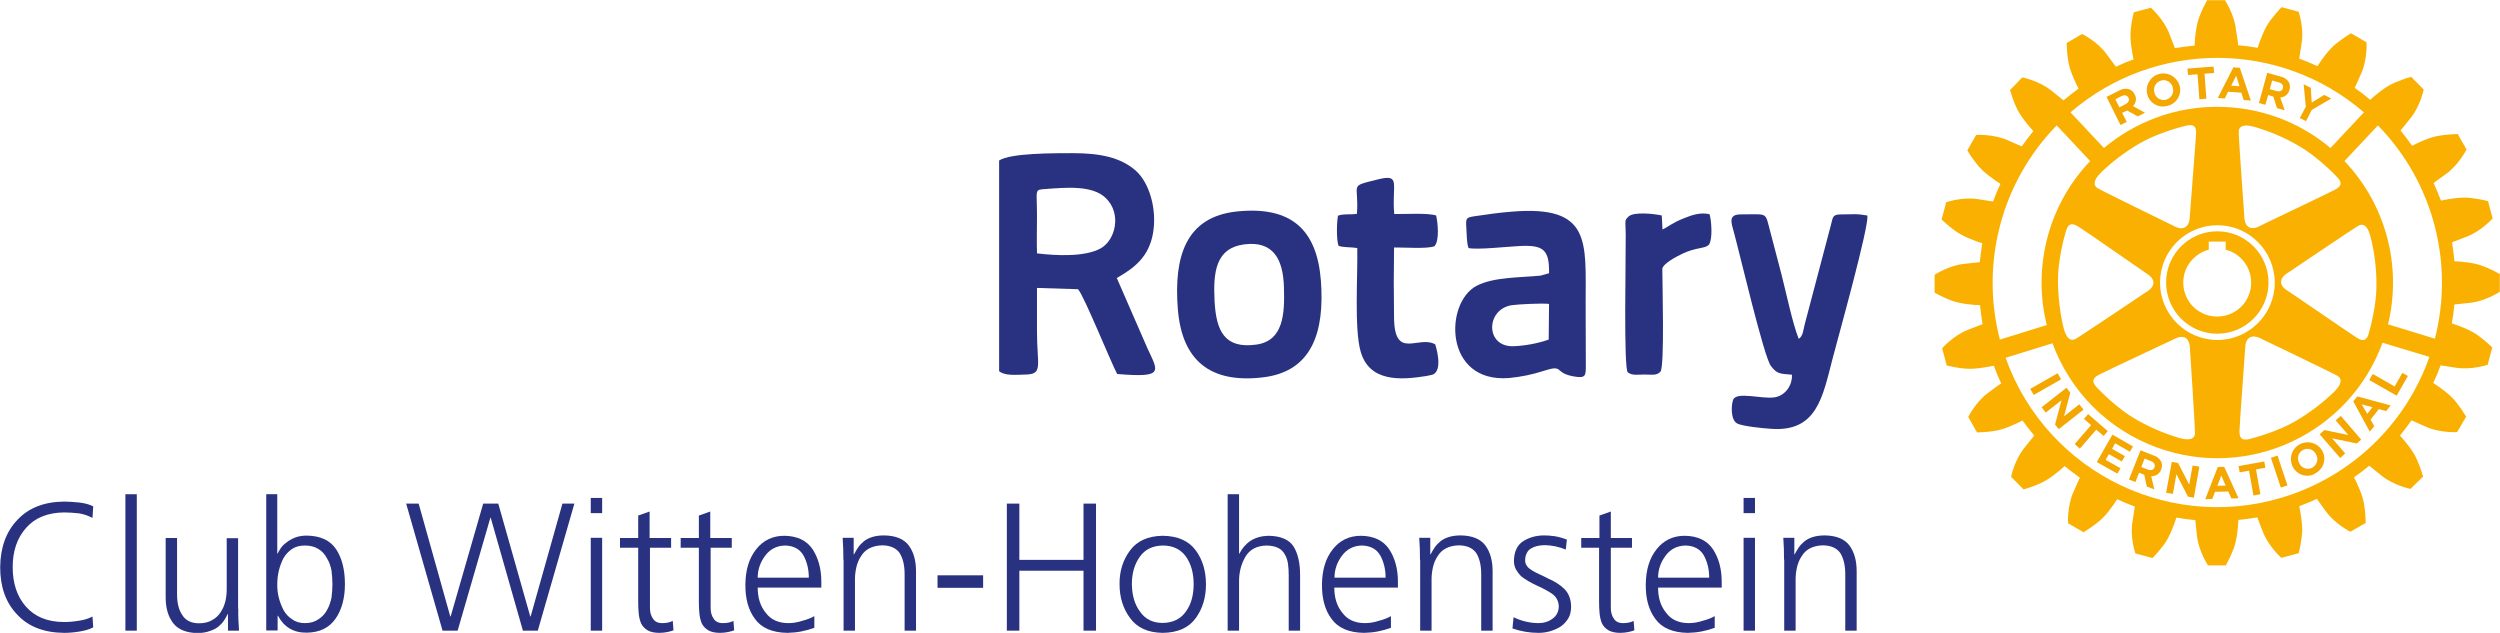 <?xml version="1.0" encoding="utf-8"?>
<!-- Generator: Adobe Illustrator 24.2.0, SVG Export Plug-In . SVG Version: 6.00 Build 0)  -->
<svg version="1.1" id="Capa_1" xmlns="http://www.w3.org/2000/svg" xmlns:xlink="http://www.w3.org/1999/xlink" x="0px" y="0px"
	 viewBox="0 0 1359.7 344.2" style="enable-background:new 0 0 1359.7 344.2;" xml:space="preserve">
<style type="text/css">
	.st0{fill:#293280;}
	.st1{fill-rule:evenodd;clip-rule:evenodd;fill:#293281;}
	.st2{fill-rule:evenodd;clip-rule:evenodd;fill:#F9B000;}
	.st3{fill-rule:evenodd;clip-rule:evenodd;fill:#F4A700;}
</style>
<g>
	<path class="st0" d="M42.9,279.2c-2.8-0.3-5.5-0.5-8-0.5c-9,0.1-15.9,2.9-20.7,8.4c-4.9,5.5-7.3,12.6-7.3,21.4
		c0,8.8,2.4,16,7.2,21.4c4.8,5.5,11.7,8.4,20.8,8.4c2.4,0,5-0.2,8-0.7c2.9-0.4,5.4-1.2,7.4-2.3l0.4,5.9c-2,1.1-4.6,1.8-7.6,2.3
		c-3.1,0.5-5.8,0.7-8.2,0.7c-11-0.1-19.5-3.4-25.5-9.9c-6.2-6.4-9.3-15-9.3-25.8c0.1-10.7,3.2-19.3,9.4-25.8
		c6.1-6.5,14.6-9.8,25.4-9.9c2.2,0,5,0.2,8.2,0.5c3.2,0.4,5.7,1.1,7.6,2.1l-0.4,6.3C48,280.5,45.6,279.6,42.9,279.2z"/>
	<path class="st0" d="M68.2,268.8h6.2V343h-6.2V268.8z"/>
	<path class="st0" d="M129.6,331.1c-0.1,3.8,0.1,7.8,0.4,11.9h-6v-9h-0.2c-0.5,1.1-1.1,2.2-1.9,3.4c-0.8,1.2-1.8,2.3-3.1,3.4
		c-1.3,1-2.8,1.8-4.7,2.4c-1.8,0.7-4.1,1.1-6.7,1.1c-6.1-0.1-10.6-1.9-13.3-5.5c-2.7-3.6-4-8.2-4-13.9v-32.3h6.2v30.7
		c0,4.8,1,8.6,2.9,11.3c1.8,2.9,4.9,4.4,9.1,4.4c2.8,0,5.2-0.6,7.2-1.8c2-1.1,3.5-2.6,4.6-4.4c1.2-1.8,2-3.8,2.5-5.9
		c0.5-2.1,0.7-4.2,0.7-6.3v-27.9h6.2V331.1z"/>
	<path class="st0" d="M144.6,268.8h6.2v32.3h0.2c0.3-0.7,0.8-1.6,1.6-2.8c0.7-1.1,1.7-2.1,3-3.1c1.3-1.1,2.9-2,4.8-2.8
		c1.8-0.7,4-1.1,6.4-1.1c7.4,0.1,12.7,2.5,16,7.4c3.2,4.8,4.8,11.2,4.8,19c0,7.6-1.7,13.9-5.1,18.8c-3.5,5-8.7,7.5-15.6,7.6
		c-7.2,0.1-12.4-3-15.7-9.2h-0.2v8h-6.2V268.8z M180.3,310.3c-0.5-2.5-1.3-4.8-2.5-6.7c-1.1-2.1-2.6-3.8-4.6-5
		c-2-1.3-4.5-1.9-7.4-1.9c-2.8,0-5.1,0.6-7,1.9c-1.9,1.3-3.5,3-4.7,5.1c-2.2,4.4-3.3,9.1-3.3,14.1c-0.1,4.8,1.1,9.5,3.4,14
		c1.2,2.1,2.7,3.8,4.7,5c1.8,1.4,4.2,2.1,6.9,2.1c3,0,5.4-0.7,7.4-2.1c2-1.3,3.5-2.9,4.6-4.9c1.2-2.1,2-4.4,2.5-6.9
		c0.3-2.4,0.5-4.9,0.5-7.2C180.8,315.3,180.6,312.8,180.3,310.3z"/>
	<path class="st0" d="M292.5,343h-8.1l-17.5-61.4h-0.2L248.9,343h-8.2l-19.8-69.1h6.8l17.2,61.4h0.2l17.7-61.4h8.2l17.4,61.4h0.2
		l17.3-61.4h6.5L292.5,343z"/>
	<path class="st0" d="M327.5,279.1h-6.2v-8.3h6.2V279.1z M321.3,292.5h6.2V343h-6.2V292.5z"/>
	<path class="st0" d="M365,297.9h-11.5v32.7c0,2.3,0.5,4.3,1.6,5.8c1,1.7,2.7,2.5,5.1,2.5c2.2,0,4.2-0.4,5.7-1.2l0.4,5.1
		c-0.7,0.3-1.7,0.6-3.1,0.9c-1.4,0.3-2.9,0.5-4.6,0.5c-2.7,0-4.9-0.5-6.4-1.4c-1.5-0.9-2.7-2.1-3.5-3.7c-0.7-1.6-1.1-3.4-1.3-5.3
		c-0.2-2-0.3-4.1-0.3-6.4v-29.5h-9.9v-5.3h9.9v-12.2l6.2-2.2v14.4H365V297.9z"/>
	<path class="st0" d="M398,297.9h-11.5v32.7c0,2.3,0.5,4.3,1.6,5.8c1,1.7,2.7,2.5,5.1,2.5c2.2,0,4.2-0.4,5.7-1.2l0.4,5.1
		c-0.7,0.3-1.7,0.6-3.1,0.9c-1.4,0.3-2.9,0.5-4.6,0.5c-2.7,0-4.9-0.5-6.4-1.4c-1.5-0.9-2.7-2.1-3.5-3.7c-0.7-1.6-1.1-3.4-1.3-5.3
		c-0.2-2-0.3-4.1-0.3-6.4v-29.5h-9.9v-5.3h9.9v-12.2l6.2-2.2v14.4H398V297.9z"/>
	<path class="st0" d="M443,341.4c-4.8,1.8-9.6,2.7-14.7,2.8c-8.3-0.1-14.2-2.7-17.7-7.6c-3.6-4.8-5.3-11.1-5.2-18.8
		c0.1-7.9,2-14.2,5.9-19.1c3.8-4.8,8.9-7.3,15.3-7.3c7.1,0.1,12.2,2.6,15.4,7.4c3.1,4.8,4.7,10.6,4.7,17.6v3.2h-34.6
		c0,5.5,1.4,10,4.3,13.6c2.8,3.8,6.9,5.7,12.4,5.7c2.4,0,5-0.4,7.7-1.3c2.7-0.7,4.9-1.6,6.4-2.5V341.4z M439.9,314.2
		c0-4.6-1-8.6-2.9-12.1c-2-3.5-5.4-5.3-10-5.4c-4.6,0.1-8.2,2-10.8,5.5c-2.7,3.6-4.1,7.6-4.1,12H439.9z"/>
	<path class="st0" d="M458.7,304.4c0-3.9-0.1-7.9-0.4-11.9h6v9h0.2c0.6-1.2,1.3-2.4,2.1-3.6s1.8-2.3,3-3.3c1.3-1.1,2.8-1.9,4.7-2.5
		c1.8-0.6,4.1-0.9,6.6-0.9c6.2,0.1,10.7,1.9,13.4,5.5c2.6,3.6,3.9,8.2,3.9,13.9V343h-6.2v-30.7c0-4.8-0.9-8.6-2.7-11.5
		c-1.9-2.7-5-4.1-9.3-4.2c-5.5,0.1-9.4,2.1-11.7,5.9c-1.2,1.8-2,3.7-2.5,5.8c-0.5,2.2-0.8,4.4-0.8,6.6V343h-6.2V304.4z"/>
	<path class="st0" d="M509.9,312.9h24.8v6.8h-24.8V312.9z"/>
	<path class="st0" d="M547.6,273.9h6.8v30.6h34.9v-30.6h6.8V343h-6.8v-32.6h-34.9V343h-6.8V273.9z"/>
	<path class="st0" d="M614.6,299.4c3.8-5.2,9.8-7.9,17.8-8c8.2,0.1,14.2,2.8,18,8c3.7,5.1,5.5,11.2,5.5,18.4
		c0,7.1-1.8,13.2-5.5,18.3c-3.8,5.3-9.8,8-18,8.1c-8.1-0.1-14-2.8-17.8-8.1c-3.8-5.1-5.7-11.3-5.7-18.3
		C608.8,310.6,610.8,304.5,614.6,299.4z M620,332.6c2.8,4.1,6.9,6.2,12.4,6.2c5.5-0.1,9.7-2.1,12.6-6.2c2.8-3.9,4.2-8.8,4.2-14.9
		c0-6-1.4-11-4.2-15c-2.9-4-7.1-6-12.6-6c-5.5,0.1-9.6,2.1-12.4,6c-2.9,4-4.4,9-4.4,15C615.7,323.8,617.1,328.7,620,332.6z"/>
	<path class="st0" d="M667.7,268.8h6.2v32.3h0.2c1.4-2.8,3.4-5.2,6.1-7c2.7-1.7,5.9-2.6,9.6-2.7c6.7,0.1,11.3,2,13.8,5.9
		c2.4,4,3.5,9.1,3.5,15.5V343h-6.2v-30.1c0-2.2-0.1-4.4-0.4-6.3c-0.3-1.9-0.8-3.6-1.7-5c-1.6-3.2-4.9-4.8-9.9-4.9
		c-5.4,0.1-9.3,2.2-11.6,6.2c-2.3,4-3.4,8.4-3.4,13.1v27h-6.2V268.8z"/>
	<path class="st0" d="M756.6,341.4c-4.8,1.8-9.6,2.7-14.7,2.8c-8.3-0.1-14.2-2.7-17.7-7.6c-3.6-4.8-5.3-11.1-5.2-18.8
		c0.1-7.9,2-14.2,5.9-19.1c3.8-4.8,8.9-7.3,15.3-7.3c7.1,0.1,12.2,2.6,15.4,7.4c3.1,4.8,4.7,10.6,4.7,17.6v3.2h-34.6
		c0,5.5,1.4,10,4.3,13.6c2.8,3.8,6.9,5.7,12.4,5.7c2.4,0,5-0.4,7.7-1.3c2.7-0.7,4.9-1.6,6.4-2.5V341.4z M753.6,314.2
		c0-4.6-1-8.6-2.9-12.1c-2-3.5-5.4-5.3-10-5.4c-4.6,0.1-8.2,2-10.8,5.5c-2.7,3.6-4.1,7.6-4.1,12H753.6z"/>
	<path class="st0" d="M772.3,304.4c0-3.9-0.1-7.9-0.4-11.9h6v9h0.2c0.6-1.2,1.3-2.4,2.1-3.6s1.8-2.3,3-3.3c1.3-1.1,2.8-1.9,4.7-2.5
		c1.8-0.6,4.1-0.9,6.6-0.9c6.2,0.1,10.7,1.9,13.4,5.5c2.6,3.6,3.9,8.2,3.9,13.9V343h-6.2v-30.7c0-4.8-0.9-8.6-2.7-11.5
		c-1.9-2.7-5-4.1-9.3-4.2c-5.5,0.1-9.4,2.1-11.7,5.9c-1.2,1.8-2,3.7-2.5,5.8c-0.5,2.2-0.8,4.4-0.8,6.6V343h-6.2V304.4z"/>
	<path class="st0" d="M836.6,338.9c3.1,0,5.7-0.8,7.9-2.5c2.1-1.5,3.2-3.7,3.3-6.5c-0.1-3-1.3-5.3-3.7-7c-2.4-1.6-5.2-3.1-8.4-4.5
		c-1.5-0.7-3-1.5-4.4-2.3c-1.4-0.8-2.7-1.7-4-2.7c-1.1-1.1-2-2.3-2.8-3.7c-0.7-1.3-1.1-2.9-1.1-4.7c0.1-5,1.8-8.6,5.1-10.7
		c3.2-2,7-3.1,11.3-3.1c1.5,0,3.3,0.1,5.6,0.4c2.3,0.4,4.6,1,6.8,1.9l-0.6,5.4c-3.6-1.5-7.4-2.3-11.2-2.4c-3.2,0-5.8,0.6-7.7,1.8
		c-1,0.6-1.8,1.4-2.3,2.5c-0.6,1.1-0.9,2.4-0.9,4.2c0,1.1,0.4,2,1.1,3c0.7,0.9,1.7,1.7,2.9,2.4c1.2,0.7,2.5,1.4,4.1,2.1
		c1.5,0.7,3,1.4,4.5,2.2c3.3,1.4,6.2,3.2,8.6,5.5c2.4,2.3,3.7,5.5,3.8,9.6c0,2.6-0.5,4.9-1.6,6.6c-1.1,1.8-2.5,3.3-4.3,4.5
		c-3.7,2.2-7.6,3.3-11.8,3.3c-4.9,0-9.6-0.8-14.2-2.4l0.6-6.1C827.3,337.7,831.7,338.8,836.6,338.9z"/>
	<path class="st0" d="M887.6,297.9h-11.5v32.7c0,2.3,0.5,4.3,1.6,5.8c1,1.7,2.7,2.5,5.1,2.5c2.2,0,4.2-0.4,5.7-1.2l0.4,5.1
		c-0.7,0.3-1.7,0.6-3.1,0.9c-1.4,0.3-2.9,0.5-4.6,0.5c-2.7,0-4.8-0.5-6.4-1.4c-1.5-0.9-2.7-2.1-3.5-3.7c-0.7-1.6-1.1-3.4-1.3-5.3
		s-0.3-4.1-0.3-6.4v-29.5H860v-5.3h9.9v-12.2l6.2-2.2v14.4h11.5V297.9z"/>
	<path class="st0" d="M932.7,341.4c-4.8,1.8-9.6,2.7-14.7,2.8c-8.2-0.1-14.2-2.7-17.7-7.6c-3.6-4.8-5.3-11.1-5.2-18.8
		c0.1-7.9,2-14.2,5.9-19.1c3.8-4.8,8.9-7.3,15.3-7.3c7.1,0.1,12.2,2.6,15.4,7.4c3.1,4.8,4.7,10.6,4.7,17.6v3.2h-34.6
		c0,5.5,1.4,10,4.3,13.6c2.8,3.8,6.9,5.7,12.4,5.7c2.4,0,5-0.4,7.7-1.3c2.7-0.7,4.9-1.6,6.4-2.5V341.4z M929.6,314.2
		c0-4.6-1-8.6-2.9-12.1c-2-3.5-5.4-5.3-10-5.4c-4.6,0.1-8.2,2-10.8,5.5c-2.7,3.6-4.1,7.6-4.1,12H929.6z"/>
	<path class="st0" d="M954.5,279.1h-6.2v-8.3h6.2V279.1z M948.3,292.5h6.2V343h-6.2V292.5z"/>
	<path class="st0" d="M970.3,304.4c0-3.9-0.1-7.9-0.4-11.9h6v9h0.2c0.6-1.2,1.3-2.4,2.1-3.6s1.8-2.3,3-3.3c1.3-1.1,2.8-1.9,4.7-2.5
		c1.8-0.6,4.1-0.9,6.6-0.9c6.2,0.1,10.7,1.9,13.4,5.5c2.6,3.6,3.9,8.2,3.9,13.9V343h-6.2v-30.7c0-4.8-0.9-8.6-2.7-11.5
		c-1.9-2.7-5-4.1-9.3-4.2c-5.5,0.1-9.4,2.1-11.7,5.9c-1.2,1.8-2,3.7-2.5,5.8c-0.5,2.2-0.8,4.4-0.8,6.6V343h-6.2V304.4z"/>
</g>
<g>
	<path class="st1" d="M564,137.8c-0.2-6.7,0-13.5,0-20.3c0-14.9-1.6-14.2,4.7-14.7c11-0.8,25.4-2.2,32.7,4.9
		c8.8,8.5,5.3,22.9-2.8,27.4C590.1,139.8,574.6,139.1,564,137.8L564,137.8z M543.4,87.3v114.6c3.1,2.5,8.5,2,14.8,1.8
		c9.2-0.3,5.8-5.1,5.8-23.3c0-7.9,0-15.9,0-23.8l22.3,0.7c3.1,3.1,17.6,39.1,21.3,46.1c25.9,2.2,22.3-1.3,16.5-13.9l-16.7-38.3
		c9.5-5.4,17.4-11.4,19.7-24.3c2.3-13.3-2.1-27.5-9.2-33.9c-8.3-7.5-19.9-9.7-34.4-9.7C573.7,83.3,549.4,83.2,543.4,87.3L543.4,87.3
		z"/>
</g>
<g>
	<path class="st1" d="M974.6,203.8c0.3,6-3.8,11.4-9.4,12.3c-6.8,1.1-20.9-3.4-22.6,1.4c-1,2.7-1.5,10.8,2.2,12.8
		c2.9,1.6,15,2.7,18.2,2.9c25.3,2,28.3-17.4,33.8-38.5c2.7-10.4,20-72.2,18.8-77.5c-6.8-1.1-6.3-0.6-13.5-0.6
		c-5.1,0-5.1,0.7-6.2,5.4l-14.3,54.2c-0.9,3.4-0.9,6.5-3.3,8.1c-3.4-8.4-6.8-25.1-9.4-35.1l-7.1-27.1c-1.7-6.7-2-5.5-15-5.5
		c-7,0-5.2,4.5-3.8,9.6c3.2,11.6,16.4,68.2,20.2,72.9C966.5,203.4,967.8,203.2,974.6,203.8z"/>
</g>
<g>
	<path class="st1" d="M842.3,184.7c-6.1,2.1-12.5,3.3-19,3.6c-15.6,0.6-15.3-20-1.2-22.3c3.2-0.5,17.1-1.2,20.4-0.7L842.3,184.7
		L842.3,184.7z M798.7,134.9c4.5,1.1,21.5-0.8,27.9-1.1c12.8-0.6,16.1,1.9,15.9,14.8l-4.6,1.3c-10.8,1.1-25.5,0.7-34.7,5.5
		c-17.7,9.1-18,53,17.5,50.2c6.4-0.6,12.8-1.9,18.9-3.9c11.7-3.8,4.9,1.4,17.4,3.2c5.3,0.8,5.5-0.8,5.5-5.6l-0.1-34.4
		c0-33.6,3.1-53.3-40-49.8c-6.5,0.5-13.9,1.5-20.4,2.5c-4.7,0.7-4.8,1.1-4.5,6.2C797.8,127.5,797.6,131.8,798.7,134.9z"/>
</g>
<g>
	<path class="st1" d="M676.8,132.9c15.9-2,21,8.3,21.5,23s-0.2,29.4-14.9,31.5c-17.5,2.5-21.9-7.6-22.8-23.3
		C659.7,147.7,661.3,134.9,676.8,132.9L676.8,132.9z M672.8,115c-27.7,2.9-34.5,24.2-32.2,53.1c2.2,27.5,17.1,40.7,46.6,37.1
		c26.6-3.3,33.3-24.9,31.2-52.7C716.2,124.8,702.2,112,672.8,115L672.8,115z"/>
</g>
<g>
	<path class="st1" d="M738,116.3c-4.2,0.6-6.7-0.2-10.3,1c-0.7,3.6-0.9,13.2,0.3,16.4c2.7,1,6.7,0.6,10.2,1.2
		c0.3,14.7-1.7,43.9,1.8,56.2c4.7,16.7,21.6,15.7,35.8,13.4l3.3-0.7c6.2-2.3,1.5-16.5,1.5-16.5c-9-5.2-22.1,8.8-22.4-14.3
		c-0.2-12.7-0.2-25.8,0-38.4c5.3-0.1,18.1,0.9,22-0.7c2.8-3.2,1.8-12.7,0.9-16.7c-4.8-1.5-16.6-0.7-22.8-0.8
		c-1.4-16.2,3.8-21.9-8.6-18.9C733,101.7,739.3,99.3,738,116.3z"/>
</g>
<g>
	<path class="st1" d="M904.2,124.8l-0.4-7.6c-3.8-0.9-15.3-2.2-18.1,0.6c-2.3,2.2-1.6,2-1.5,9.6c0.1,12.2-1.2,72.7,1.1,75.1
		c2.5,1.9,5.3,1.2,9,1.2c4.2,0,6.8,0.7,8.8-1.6c2.3-2.6,1-48.5,1-55.9c0.5-3,8-6.8,10.7-8.1c7.8-3.8,12.7-2.7,14.7-5.1
		c2.1-3.1,1.3-13.2,0.3-16.5c-4.8-1.1-9.3,0.3-13.9,2.2C909.8,121,906.8,123.7,904.2,124.8z"/>
</g>
<g>
	<path class="st2" d="M1206,58.1c22.5,0,44.3,7.9,61.5,22.4l18.2-19.4c-45.8-39.5-113.7-39.5-159.6,0l18.2,19.4
		C1161.6,66,1183.4,58,1206,58.1L1206,58.1z M1201.3,131.4h9.2v4.4c9.9,2.5,15.8,12.6,13.3,22.5c-2.5,9.9-12.6,15.8-22.5,13.3
		c-9.9-2.5-15.8-12.6-13.3-22.5c1.7-6.5,6.8-11.6,13.3-13.3V131.4z M1206,122.5c-17.2,0-31.2,14-31.2,31.2c0,17.2,14,31.2,31.2,31.2
		s31.2-14,31.2-31.2c0,0,0,0,0,0C1237.1,136.4,1223.2,122.5,1206,122.5C1206,122.5,1206,122.5,1206,122.5z M1206,125.8
		c-15.4,0-27.9,12.5-27.9,27.8c0,15.4,12.5,27.9,27.8,27.9c15.4,0,27.9-12.5,27.9-27.8c0,0,0,0,0,0
		C1233.8,138.3,1221.3,125.8,1206,125.8z M1191.1,190.1c0,0,2.9,43.7,2.7,45.8s-1.8,4.2-8.6,2.3c-8.3-2.5-16.3-5.9-23.8-10.3
		c-9.3-5.3-18.9-14.9-21.1-17.3c-2.1-2.4-3-4.5,1.1-6.7s39.8-18.8,42-19.9C1185.7,182.8,1191.1,181.9,1191.1,190.1L1191.1,190.1z
		 M1166.9,159.1c7.2-4.1,3.7-8.3,1.5-9.7c-2.1-1.4-34.3-23.9-38.3-26.3s-5.4-0.7-6.4,2.4s-4.5,16.2-4.4,26.9c0,8.7,1,17.3,3,25.8
		c1.7,6.8,4.3,7.1,6.3,6.3C1130.6,183.5,1166.9,159.1,1166.9,159.1L1166.9,159.1z M1181.7,122.6c0,0-39.4-19.2-41.1-20.4
		s-2.7-3.7,2.3-8.6c6.3-6,13.2-11.2,20.8-15.6c9.2-5.4,22.3-9,25.5-9.7s5.4-0.3,5.2,4.3s-3.4,43.8-3.5,46.3
		S1188.8,126.8,1181.7,122.6z M1220.6,117.1c0,0-3.2-43.7-3-45.8s1.8-4.2,8.5-2.3c8.3,2.4,16.4,5.8,23.9,10.2
		c9.3,5.2,19,14.8,21.2,17.2s3,4.5-1.1,6.7s-39.6,19-41.8,20.2S1220.6,125.4,1220.6,117.1L1220.6,117.1z M1244.9,148
		c-7.2,4.1-3.6,8.4-1.4,9.7c2.2,1.3,34.5,23.6,38.5,26.1s5.4,0.6,6.3-2.4s4.4-16.2,4.2-26.9c0-8.7-1.1-17.3-3.2-25.7
		c-1.7-6.8-4.4-7.1-6.3-6.2S1244.9,148,1244.9,148L1244.9,148z M1230.4,184.5c0,0,39.5,18.9,41.2,20.1s2.8,3.7-2.2,8.6
		c-6.2,6-13.2,11.3-20.7,15.7c-9.2,5.5-22.3,9.2-25.4,9.9s-5.4,0.4-5.3-4.3s3.1-43.9,3.2-46.4S1223.3,180.5,1230.4,184.5
		L1230.4,184.5z M1118.6,68.2l18.2,19.4c-22.6,23.7-31.5,57.4-23.6,89.2l-25.5,7.9C1076.9,143.2,1088.6,98.9,1118.6,68.2z
		 M1275.1,87.6l18.2-19.4c29.9,30.6,41.6,74.6,31,116l-25.5-7.8C1306.5,144.7,1297.6,111.2,1275.1,87.6L1275.1,87.6z M1295.8,186.4
		c-18.1,49.6-73,75.1-122.6,57c-26.4-9.6-47.2-30.3-56.9-56.7l-25.5,7.9c22.7,63.6,92.6,96.8,156.2,74.1
		c34.8-12.4,62.1-39.8,74.3-74.6L1295.8,186.4z M1217.3,24.6c3.6,0.3,7.1,0.8,10.6,1.4c1-3.2,3.6-10.6,6.9-14.9
		c1.9-2.5,3.9-4.9,6.1-7.2l9.3,2.5c0,0,3,8.7,1.6,17.1c-0.7,4.4-1.1,7-1.3,8.4c3.4,1.2,6.6,2.6,9.9,4.1c1.8-2.8,6.2-9.3,10.6-12.6
		c2.4-1.9,5-3.7,7.7-5.3l8.4,4.9c0,0,0.6,9.2-2.9,17c-1.8,4.1-2.9,6.5-3.5,7.8c2.9,2,5.7,4.2,8.4,6.5c2.5-2.3,8.4-7.4,13.5-9.4
		c2.9-1.2,5.8-2.3,8.8-3.1l6.8,6.9c0,0-1.8,9-7.2,15.6c-2.8,3.5-4.5,5.5-5.4,6.7c2.2,2.7,4.3,5.4,6.3,8.3c3-1.6,10.1-5,15.5-5.6
		c3.1-0.5,6.2-0.7,9.3-0.8l4.8,8.4c0,0-4.1,8.2-11,13.2c-3.6,2.6-5.7,4.1-6.9,5c1.4,3.2,2.8,6.4,4,9.6c3.3-0.7,11-2.2,16.4-1.4
		c3.1,0.4,6.2,0.9,9.2,1.7l2.5,9.4c0,0-6.1,6.9-14.1,9.9l-8,3.1c0.6,3.4,1,6.8,1.3,10.3c3.4,0.1,11.2,0.7,16.2,2.9
		c2.9,1.1,5.7,2.5,8.5,4v9.7c0,0-7.7,5.1-16.2,6l-8.5,0.9c-0.3,3.5-0.8,6.9-1.4,10.3c3.2,1,10.6,3.6,14.9,7c2.5,1.9,4.9,3.9,7.1,6.1
		l-2.5,9.4c0,0-8.7,2.9-17.2,1.6c-4.4-0.7-7-1.1-8.4-1.3c-1.2,3.3-2.5,6.5-4,9.6c2.8,1.8,9.3,6.2,12.6,10.6c1.9,2.4,3.7,5,5.3,7.7
		l-4.9,8.4c0,0-9.2,0.6-17-2.9l-7.8-3.5c-2,2.8-4.1,5.6-6.3,8.3c2.3,2.5,7.4,8.4,9.4,13.5c1.3,2.9,2.3,5.8,3.2,8.8l-6.9,6.7
		c0,0-9-1.8-15.7-7.2c-3.5-2.8-5.5-4.5-6.7-5.4c-2.7,2.2-5.4,4.3-8.3,6.3c1.6,3,5,10.1,5.6,15.5c0.5,3.1,0.7,6.2,0.8,9.3l-8.4,4.8
		c0,0-8.2-4.1-13.2-11c-2.6-3.6-4.2-5.7-5-6.9c-3.1,1.5-6.4,2.8-9.6,4c0.7,3.3,2.2,11,1.4,16.4c-0.4,3.1-0.9,6.2-1.7,9.2l-9.4,2.5
		c0,0-6.9-6.1-10-14c-1.6-4.2-2.5-6.6-3.1-8c-3.4,0.6-6.8,1-10.3,1.4c-0.1,3.4-0.7,11.2-2.8,16.2c-1.1,2.9-2.5,5.7-4,8.5h-9.7
		c0,0-5.1-7.6-6-16.1c-0.5-4.5-0.8-7.1-0.9-8.5c-3.5-0.3-6.9-0.8-10.3-1.4c-1,3.2-3.6,10.6-6.9,14.9c-1.9,2.5-3.9,4.9-6.1,7.1
		l-9.3-2.5c0,0-3-8.7-1.6-17.1c0.7-4.4,1.1-7,1.3-8.4c-3.3-1.2-6.5-2.5-9.6-4c-1.8,2.9-6.2,9.4-10.6,12.6c-2.4,2-5,3.7-7.7,5.4
		l-8.4-4.9c0,0-0.6-9.2,2.9-17c1.8-4.1,2.9-6.5,3.5-7.8c-2.8-2-5.6-4.1-8.3-6.3c-2.5,2.3-8.4,7.4-13.5,9.5c-2.9,1.3-5.8,2.3-8.8,3.2
		l-6.8-6.9c0,0,1.8-9,7.2-15.7c2.8-3.5,4.5-5.5,5.4-6.7c-2.2-2.7-4.4-5.4-6.4-8.2c-3,1.6-10,5-15.4,5.7c-3.1,0.5-6.2,0.7-9.3,0.8
		l-4.8-8.4c0,0,4-8.2,11-13.3c3.6-2.6,5.7-4.2,6.9-5c-1.5-3.1-2.8-6.3-4-9.6c-3.3,0.7-11,2.2-16.4,1.5c-3.1-0.3-6.2-0.9-9.2-1.6
		l-2.5-9.4c0,0,6.1-6.9,14-10c4.2-1.6,6.6-2.5,8-3.1c-0.6-3.4-1.1-6.8-1.4-10.3c-3.4-0.1-11.2-0.7-16.2-2.8c-2.9-1.1-5.7-2.5-8.5-4
		v-9.7c0,0,7.6-5.1,16.1-6l8.5-0.9c0.3-3.5,0.8-6.9,1.3-10.3c-3.2-1-10.7-3.6-14.9-6.9c-2.5-1.8-4.9-3.8-7.2-6l2.5-9.4
		c0,0,8.7-3,17.1-1.7c4.4,0.7,7,1.1,8.4,1.3c1.2-3.3,2.5-6.5,4-9.6c-2.8-1.8-9.4-6.2-12.6-10.5c-2-2.4-3.8-5-5.4-7.7l4.8-8.4
		c0,0,9.2-0.6,17,2.8c4.1,1.8,6.5,2.9,7.8,3.4c2-2.8,4.1-5.6,6.3-8.3c-2.3-2.5-7.4-8.4-9.5-13.5c-1.3-2.9-2.3-5.8-3.2-8.8l6.7-6.9
		c0,0,9,1.8,15.7,7.1l6.7,5.4c2.7-2.2,5.4-4.4,8.2-6.4c-1.6-3-5-10-5.7-15.5c-0.5-3.1-0.7-6.2-0.8-9.3l8.4-4.9c0,0,8.3,4,13.3,10.9
		l5.1,6.9c3.1-1.5,6.3-2.8,9.6-4c-0.7-3.3-2.2-11-1.5-16.4c0.3-3.1,0.9-6.2,1.6-9.2l9.3-2.5c0,0,6.9,6,10,14c1.6,4.2,2.6,6.6,3.1,8
		c3.5-0.6,7.1-1.1,10.7-1.4c0.1-3.4,0.7-11.2,2.8-16.2c1.1-2.9,2.5-5.7,4-8.5h9.7c0,0,5.1,7.6,6,16.1
		C1216.9,20.6,1217.2,23.2,1217.3,24.6z"/>
</g>
<g>
	<path class="st3" d="M1153.3,68l3.4-1.7l-2.5-4.9l2.7-1.3l5.8,3.2l3.9-2l-6.5-3.6c1.7-1.7,2.1-4.3,0.9-6.4l0,0
		c-0.6-1.3-1.7-2.3-3.1-2.8c-1.8-0.5-3.7-0.2-5.2,0.7l-7,3.5L1153.3,68z M1152.7,58.4l-2.2-4.4l3.3-1.7c1.6-0.8,3-0.6,3.8,0.8l0,0
		c0.7,1.3,0.2,2.6-1.5,3.5L1152.7,58.4L1152.7,58.4z M1179.1,57.5c4.7-1.2,7.6-6,6.4-10.7c0-0.1,0-0.2-0.1-0.3v0
		c-1.4-4.8-6.5-7.6-11.3-6.2c-4.8,1.4-7.5,6.4-6.2,11.2v0c1.3,4.7,6.1,7.4,10.8,6.1C1178.9,57.6,1179,57.6,1179.1,57.5z
		 M1178.2,54.2c-2.8,0.8-5.6-0.8-6.4-3.6c0-0.1,0-0.1,0-0.2l0,0c-0.9-2.7,0.6-5.6,3.3-6.5c0.1,0,0.2,0,0.2-0.1
		c2.8-0.8,5.6,0.8,6.4,3.6c0,0.1,0,0.1,0,0.2l0,0c0.9,2.7-0.6,5.6-3.3,6.5C1178.4,54.1,1178.3,54.2,1178.2,54.2z M1196.2,54l3.8-0.3
		l-1-13.6l5.2-0.4l-0.3-3.5l-14.2,1.1l0.3,3.5l5.2-0.4L1196.2,54L1196.2,54z M1206.2,53.3l3.8,0.3l1.8-3.7l7.2,0.5l1.3,4l3.9,0.3
		l-6-17.8l-3.5-0.3L1206.2,53.3L1206.2,53.3z M1213.5,46.6l2.7-5.4l1.8,5.7L1213.5,46.6L1213.5,46.6z M1228.5,56l3.6,1l1.5-5.3
		l2.8,0.8l2,6.3l4.2,1.2l-2.4-7c2.4-0.1,4.5-1.8,5-4.1l0,0c0.5-1.4,0.3-2.9-0.3-4.2c-1-1.5-2.5-2.6-4.3-3l-7.5-2.1l-4.5,16.4
		L1228.5,56z M1234.5,48.5l1.3-4.7l3.6,1c1.8,0.5,2.6,1.6,2.2,3.2l0,0c-0.4,1.4-1.7,2-3.4,1.5L1234.5,48.5L1234.5,48.5z
		 M1250.8,64.2l3.4,1.7l3.1-6.1l10.6-6.2l-3.8-2l-6.8,4.2l-0.5-8l-3.9-2l1.2,12.2L1250.8,64.2z"/>
</g>
<g>
	<path class="st3" d="M1104.2,211.5l1.9,3.3l14.9-8.5l-1.9-3.3L1104.2,211.5z M1110.4,221.5l13.5-10.6l2.1,2.7l-3.4,12.8l8.3-6.5
		l2.3,2.9l-13.5,10.6l-2-2.5l3.5-13.2l-8.6,6.7L1110.4,221.5L1110.4,221.5z M1128.4,241.5l2.8,2.5l8.9-10.3l4,3.4l2.3-2.6l-10.7-9.3
		l-2.3,2.6l3.9,3.4L1128.4,241.5L1128.4,241.5z M1140.4,251.3l8.5-14.9l11.2,6.4l-1.7,2.9l-8-4.6l-1.7,3l7,4l-1.7,2.9l-7-4l-1.8,3.1
		l8.1,4.6l-1.7,2.9L1140.4,251.3L1140.4,251.3z M1157.9,260.8l3.5,1.4l2-5.1l2.8,1.1l1.4,6.4l4.1,1.6l-1.7-7.2
		c2.4,0.1,4.6-1.3,5.4-3.6l0,0c0.6-1.3,0.6-2.8,0.1-4.2c-0.8-1.6-2.3-2.9-4-3.4l-7.3-2.9L1157.9,260.8L1157.9,260.8z M1164.6,254
		l1.8-4.6l3.5,1.4c1.7,0.7,2.4,1.9,1.9,3.4l0,0c-0.5,1.3-1.9,1.9-3.6,1.2L1164.6,254L1164.6,254z M1178.1,268l3.7,0.6l1.9-10.7
		l6.3,12.2l3.2,0.6l3-16.9l-3.7-0.6l-1.8,10.4l-6.1-11.8l-3.4-0.6L1178.1,268L1178.1,268z M1199.4,271.5l3.8-0.1l1.5-3.9l7.2-0.2
		l1.7,3.8l3.9-0.1l-7.8-17.1l-3.5,0.1L1199.4,271.5L1199.4,271.5z M1206,264.2l2.1-5.6l2.4,5.5L1206,264.2z M1225.6,269.5l-2.4-13.5
		l-5.1,0.9l-0.6-3.4l14-2.5l0.6,3.4l-5.1,0.9l2.4,13.5L1225.6,269.5L1225.6,269.5z M1240.5,265.2l3.6-1.2l-5.4-16.2l-3.6,1.2
		L1240.5,265.2z M1259.1,257.5c4.4-2.1,6.3-7.4,4.2-11.8c0-0.1-0.1-0.1-0.1-0.2v0c-2.3-4.5-7.8-6.2-12.3-3.9
		c-4.5,2.3-6.2,7.8-3.9,12.3l0,0c2.2,4.3,7.5,6.1,11.8,3.9C1258.9,257.6,1259,257.6,1259.1,257.5L1259.1,257.5z M1257.6,254.4
		c-2.6,1.3-5.7,0.3-7-2.3c0-0.1-0.1-0.1-0.1-0.2v-0.1c-1.4-2.5-0.5-5.6,1.9-7c0.1,0,0.1-0.1,0.2-0.1c2.6-1.3,5.7-0.3,7,2.3
		c0,0.1,0.1,0.1,0.1,0.2v0c1.4,2.5,0.5,5.6-1.9,7C1257.7,254.3,1257.6,254.4,1257.6,254.4z M1272.8,249.1l-11.2-12.9l2.6-2.3l13,2.7
		l-6.9-8l2.8-2.4l11.1,12.9l-2.4,2.1l-13.4-2.8l7.1,8.2L1272.8,249.1L1272.8,249.1z M1288.9,234.8l2.4-3l-2-3.6l4.5-5.7l4,1.1
		l2.4-3.1l-18.1-4.9l-2.2,2.7L1288.9,234.8L1288.9,234.8z M1287.5,225.1l-3-5.2l5.8,1.6L1287.5,225.1L1287.5,225.1z M1303.5,215.2
		l6.1-10.7l-3-1.7l-4.2,7.4l-11.9-6.8l-1.9,3.3L1303.5,215.2z"/>
</g>
</svg>
